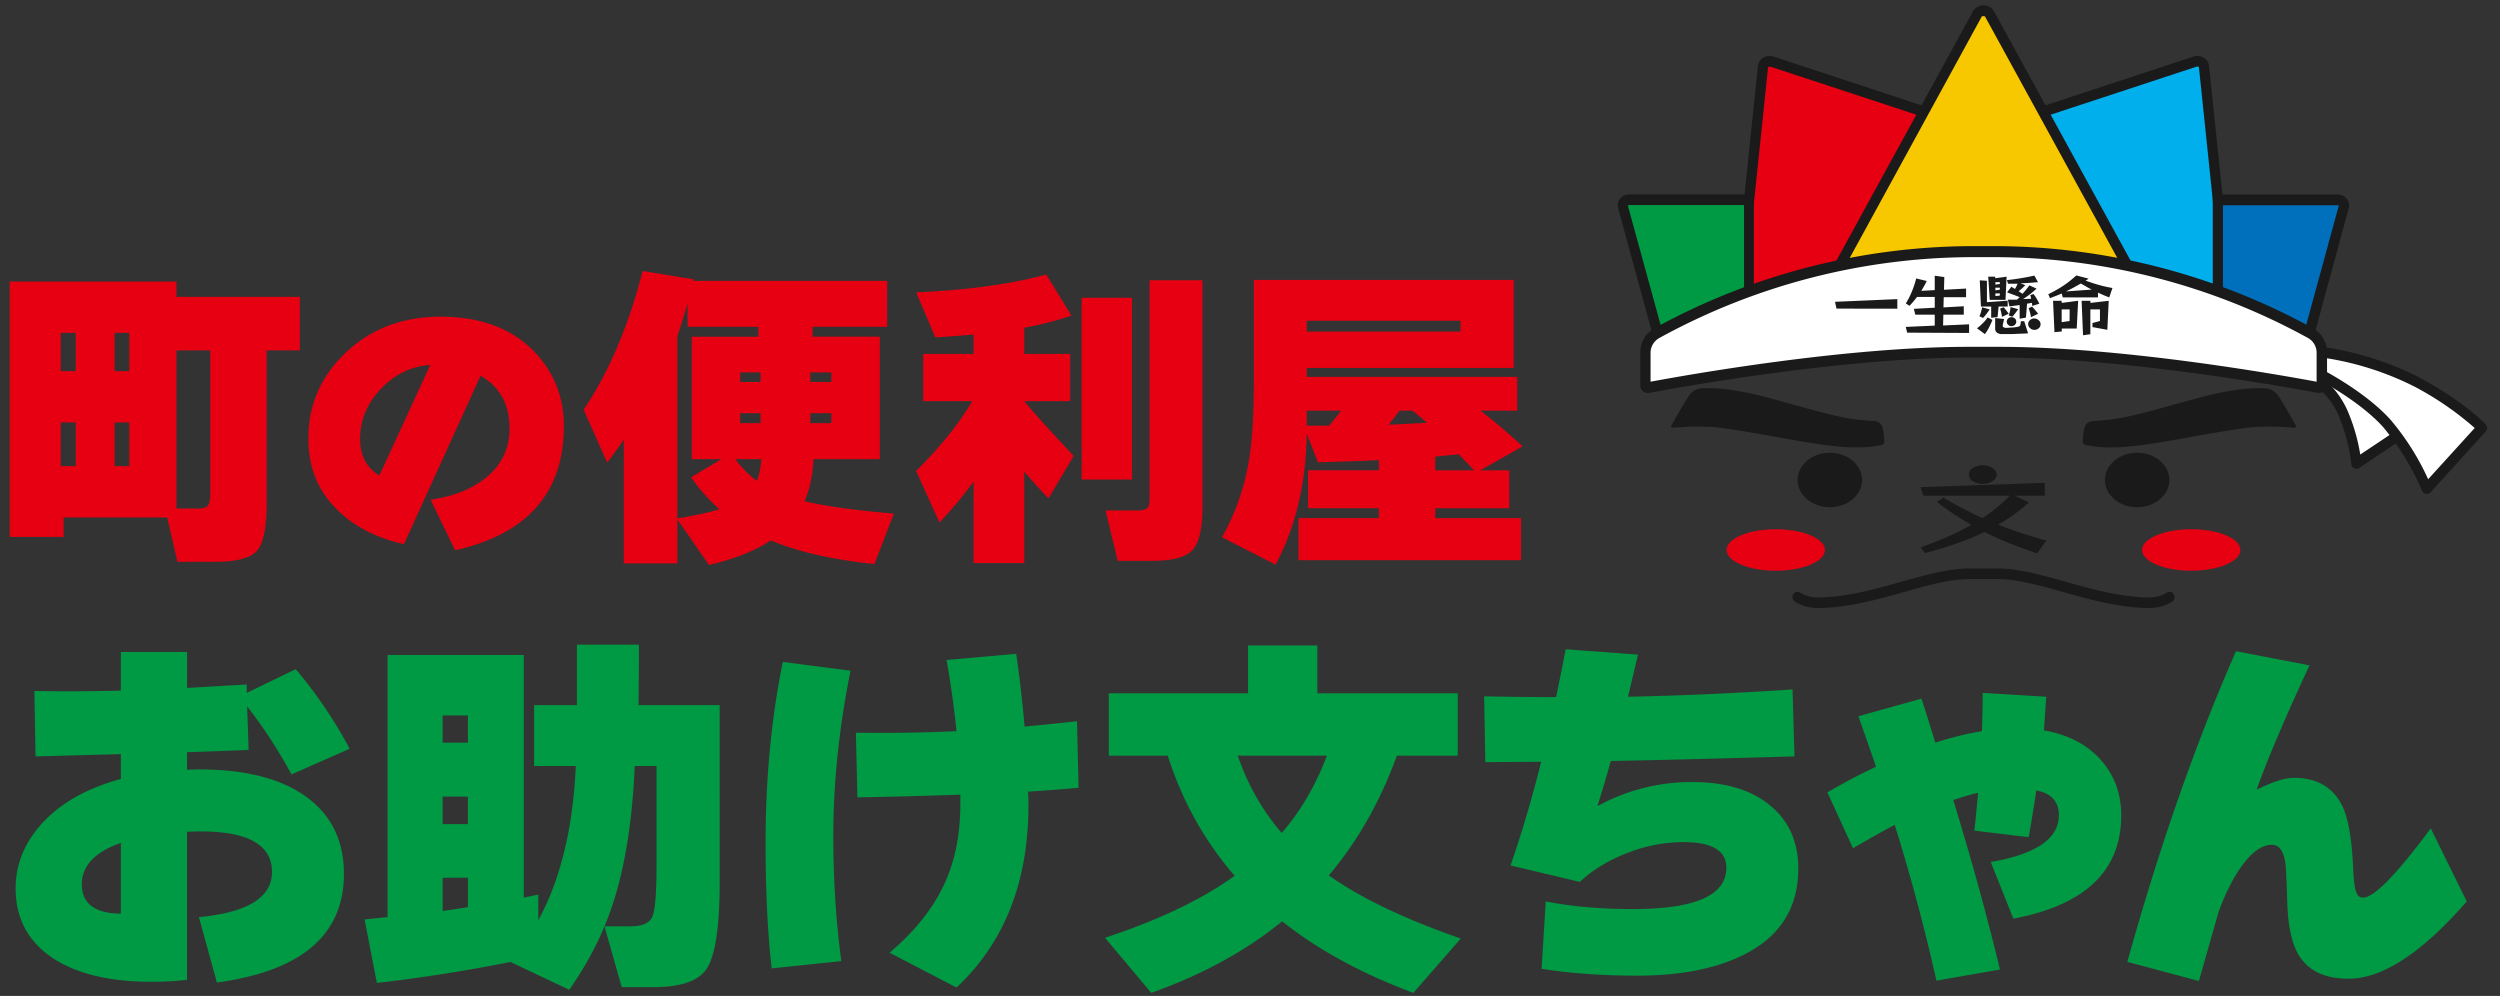 <?xml version="1.0" encoding="UTF-8"?> <svg xmlns="http://www.w3.org/2000/svg" version="1.1" id="レイヤー_1" x="0" y="0" width="251.021" height="100" xml:space="preserve"><rect width="100%" height="100%" fill="#333333" stroke="none"/><style>.st1{fill:#1a1a1a}.st2{fill:#e60012}.st3{fill:#094}.st7{fill:#fff}</style><switch><g><g id="文ちゃん_3_"><ellipse class="st1" cx="183.729" cy="48.194" rx="3.238" ry="2.737"></ellipse><ellipse class="st2" cx="178.302" cy="55.223" rx="4.936" ry="2.083"></ellipse><path class="st1" d="M189.208 44.389c0 .149-.173.265-.342.303-.844.166-1.704.243-2.564.231-3.584 0-9.415-1.491-14.129-2.035a26.341 26.341 0 00-4.166.063c-.149 0-.255-.115-.192-.226 0 0 1.299-2.314 1.809-3.045a1.73 1.73 0 011.352-.702 15.877 15.877 0 013.199.231c3.536.51 9.271 2.651 12.585 2.954.245 0 .813.087 1.256.101a.962.962 0 011.049.876c.084.41.133.829.143 1.249z"></path><ellipse class="st1" cx="214.59" cy="48.194" rx="3.238" ry="2.737"></ellipse><ellipse class="st2" cx="220.017" cy="55.223" rx="4.936" ry="2.083"></ellipse><path class="st1" d="M215.913 61.054c-3.021 0-5.951-.823-8.789-1.616-2.377-.669-4.618-1.294-6.538-1.294h-2.853c-1.924 0-4.161.625-6.533 1.294-2.838.794-5.773 1.616-8.794 1.616a4.334 4.334 0 01-2.189-.649.54.54 0 01-.159-.731.48.48 0 01.708-.164 3.428 3.428 0 001.641.481c2.887 0 5.749-.803 8.525-1.583 2.439-.683 4.748-1.328 6.803-1.328h2.853c2.054 0 4.363.645 6.803 1.328 2.776.779 5.643 1.583 8.525 1.583a3.367 3.367 0 001.64-.481.48.48 0 01.707.168.538.538 0 01-.159.731 4.339 4.339 0 01-2.191.645zM209.13 44.389c0 .149.173.265.342.303.844.166 1.704.243 2.564.231 3.584 0 9.415-1.491 14.13-2.035a26.341 26.341 0 014.166.063c.149 0 .255-.115.192-.226 0 0-1.299-2.314-1.809-3.045a1.73 1.73 0 00-1.352-.702 15.877 15.877 0 00-3.199.231c-3.536.51-9.271 2.651-12.585 2.954-.245 0-.813.087-1.256.101-.698.029-.938.284-1.068.852a6.962 6.962 0 00-.125 1.273zM204.54 55.565a86.672 86.672 0 01-2.689-.986 30.837 30.837 0 01-2.588-1.164c-.91.439-1.845.825-2.8 1.155-.994.346-2.053.667-3.175.962l-.438-.568a45.336 45.336 0 002.718-1.078c.811-.353 1.603-.75 2.372-1.188a30.355 30.355 0 01-1.746-1.073c-.577-.38-1.15-.789-1.717-1.232l.649-.443c.661.404 1.318.775 1.972 1.111.659.342 1.313.664 1.958.962.499-.328.98-.681 1.443-1.058.454-.369.884-.766 1.289-1.188h-8.66l-.289-.866 12.475-.433v1.299h-3.002l1.419.664c-.468.423-.96.82-1.472 1.188a17.58 17.58 0 01-1.631 1.054 46.63 46.63 0 002.444.876 51.16 51.16 0 002.405.722l-.937 1.284zm-4.06-7.909a.799.799 0 01-.414.664 1.887 1.887 0 01-1.958 0 .74.74 0 010-1.328 1.857 1.857 0 011.958 0c.244.134.4.386.414.664z"></path><path class="st2" d="M174.636 29.601l2.405-22.938a.674.674 0 01.904-.481l15.25 5.023v14.24l-18.559 4.156z"></path><path class="st1" d="M174.049 30.274l2.463-23.669a1.08 1.08 0 01.481-.779 1.267 1.267 0 011.092-.144l15.606 5.143v15.053l-19.642 4.396zm3.637-23.573a.209.209 0 00-.159.058l-2.309 22.183 17.444-3.906V11.598l-14.89-4.902a.283.283 0 00-.087-.014v.019z"></path><path class="st3" d="M166.419 33.42l-3.459-12.677a.592.592 0 01.649-.688h12.027v9.174l-9.217 4.191z"></path><path class="st1" d="M166.087 34.152l-3.618-13.264a1.022 1.022 0 01.164-.885c.227-.303.584-.481.962-.481h12.508v10.05l-10.016 4.58zM163.61 20.59a.187.187 0 00-.159.058l3.3 12.027 8.366-3.805v-8.28H163.61z"></path><path d="M223.683 29.601l-2.405-22.938a.673.673 0 00-.909-.481L205.123 11.2v14.24l18.56 4.161z" fill="#00afec"></path><path class="st1" d="M224.27 30.274l-19.638-4.397V10.824l15.602-5.143a1.25 1.25 0 011.092.149c.268.173.445.457.481.775l2.463 23.669zm-18.614-5.258l17.444 3.906-2.313-22.202a.311.311 0 00-.241-.024l-14.89 4.902v13.418z"></path><path d="M231.9 33.42l3.459-12.677a.592.592 0 00-.649-.688h-12.027v9.174l9.217 4.191z" fill="#006fbc"></path><path class="st1" d="M232.232 34.152l-10.055-4.575v-10.05h12.532c.379 0 .735.178.962.481.188.254.249.581.164.885l-3.603 13.259zm-9.03-5.268l8.342 3.805 3.3-12.08h-11.642v8.275z"></path><path d="M213.647 26.738L199.763 1.39a.722.722 0 00-1.208 0l-13.884 25.348 14.485 1.487 14.491-1.487z" fill="#f7c800"></path><path class="st1" d="M199.157 28.763l-15.323-1.578 14.274-26.06a1.23 1.23 0 012.102 0l14.274 26.06-15.327 1.578zM185.509 26.3l13.648 1.4 13.658-1.4-13.504-24.646a.378.378 0 00-.322 0L185.509 26.3z"></path><path class="st7" d="M232.881 38.385a7.757 7.757 0 012.492 3.368 18.348 18.348 0 011.227 4.811l4.859-3.243s-1.891-2.887-3.849-4.33a19.571 19.571 0 00-4.493-2.304l-.236 1.698z"></path><path class="st1" d="M236.6 47.069a.438.438 0 01-.221-.053.531.531 0 01-.289-.428 17.794 17.794 0 00-1.183-4.633 7.414 7.414 0 00-2.3-3.122.539.539 0 01-.231-.52l.216-1.717a.519.519 0 01.236-.38.483.483 0 01.433-.058c1.642.585 3.2 1.384 4.633 2.377 2.025 1.477 3.911 4.33 3.988 4.464a.57.57 0 01.082.404.545.545 0 01-.226.342l-4.859 3.243a.549.549 0 01-.279.081zm-3.17-8.929a8.773 8.773 0 012.405 3.392 18.675 18.675 0 011.155 4.108l3.728-2.487a17.912 17.912 0 00-3.425-3.752 18.375 18.375 0 00-3.777-2.011l-.086.75z"></path><path class="st7" d="M233.102 35.34s5.215.63 9.622 3.045 6.466 4.565 6.466 4.565l-5.537 6.105a26.178 26.178 0 00-3.993-6.533c-2.405-2.713-6.639-4.897-6.639-4.897l.081-2.285z"></path><path class="st1" d="M243.653 49.585h-.082a.528.528 0 01-.38-.318 25.975 25.975 0 00-3.897-6.379c-2.338-2.607-6.451-4.758-6.49-4.782a.52.52 0 01-.284-.481l.077-2.285a.545.545 0 01.178-.385.515.515 0 01.394-.125 30.825 30.825 0 019.814 3.103c4.44 2.405 6.509 4.575 6.596 4.662a.549.549 0 010 .741l-5.528 6.086a.518.518 0 01-.398.163zM233.55 37.308c1.015.558 4.373 2.487 6.49 4.849a25.642 25.642 0 013.767 5.961l4.676-5.143a31.23 31.23 0 00-5.98-4.123 30.087 30.087 0 00-8.905-2.887l-.048 1.343z"></path><path class="st7" d="M199.157 35.354h1.597c12.792 0 29.553 3.079 32.05 3.55a.25.25 0 00.317-.216V35.32a2.242 2.242 0 00-1.203-1.924 65.7 65.7 0 00-31.487-8.15h-2.506a65.7 65.7 0 00-31.487 8.15 2.242 2.242 0 00-1.203 1.924v3.368a.25.25 0 00.317.217c2.497-.481 19.243-3.55 32.05-3.55h1.555z"></path><path class="st1" d="M232.843 39.444a.742.742 0 01-.149 0c-1.924-.361-19.094-3.541-31.959-3.541h-3.151c-12.864 0-30.044 3.18-31.959 3.541a.762.762 0 01-.924-.741v-3.368a2.77 2.77 0 011.472-2.405 66.62 66.62 0 0131.752-8.217h2.506a66.622 66.622 0 0131.752 8.217 2.768 2.768 0 011.472 2.405v3.368a.76.76 0 01-.26.568.809.809 0 01-.552.173zm-34.937-13.625a65.558 65.558 0 00-31.237 8.087c-.55.277-.908.828-.938 1.443v2.978c3.743-.698 19.513-3.502 31.853-3.502h3.17c12.34 0 28.11 2.805 31.853 3.502V35.34a1.708 1.708 0 00-.938-1.443 65.541 65.541 0 00-31.256-8.077h-2.507z"></path><path class="st1" d="M184.397 30.986l-.144-.683 6.254-.269v.962l-6.11-.01zM191.493 33.401l-.14-.577 2.911-.13v-1.102h-1.953l-.144-.582 2.098-.115v-1.078h-1.78a9.998 9.998 0 01-.755.89l-.37-.241a6.96 6.96 0 00.447-.823 9.56 9.56 0 00.596-1.684l1.058.255a7.185 7.185 0 01-.265.51c-.091.164-.183.318-.279.481l1.347-.077v-1.443l.962.135-.034 1.275 2.218-.12v.866h-2.242l-.029 1.025 2.04-.115v.842h-2.049l-.029 1.087 2.612-.115v.866l-6.22-.03zM198.507 32.963c.219-.162.423-.342.611-.539.171-.168.324-.354.457-.553l.481.255a7.672 7.672 0 01-.337.746 4.188 4.188 0 01-.419.674l-.793-.583zm.246-1.207c.056-.123.103-.25.14-.38.038-.14.087-.313.14-.52l.746.216a10.97 10.97 0 01-.346.481c-.1.133-.209.258-.327.375l-.353-.172zm1.179.154v-1.131h-1.03l-.115-2.632.717.048v2.146l2.083-.149v.587h-.909l-.106 1.058-.64.073zm-.145-1.804l-.154-2.324h.702v.154l1.145-.154-.111 2.324h-1.582zm3.849 3.367l-.852.038-.837.034h-.88a.868.868 0 01-.558-.144.483.483 0 01-.178-.394v-1.073l.895.101-.135.606a.037.037 0 000 .029v.029a.168.168 0 00.111.173c.074.034.154.05.236.048h.029l.544-.034c.173 0 .327-.029.457-.048a.965.965 0 00.284-.072.228.228 0 00.111-.154c.024-.119.04-.24.048-.361h.337l.388 1.222zm-2.834-5.143h-.447v.245l.447-.058v-.187zm0 .554h-.447v.269l.447-.067v-.202zm0 .577h-.447v.269l.447-.053v-.216zm.207 2.353c0-.144-.043-.284-.067-.409-.024-.125-.067-.265-.111-.423l.361-.13c.202.25.37.467.505.649l-.688.313zm1.443.481a.425.425 0 01-.14.318.483.483 0 01-.342.135.454.454 0 01-.337-.135.433.433 0 010-.635.483.483 0 01.337-.13.482.482 0 01.342.13c.087.079.138.19.14.308v.009zm.337-.294V30.63l-1.025.135-.159-.674h.909l.289-.255-1.275-.481.428-.558c.064.031.125.066.183.106l.183.111.13-.241c.048-.091.091-.188.135-.284h-.962l-.111-.366c.481-.048.962-.115 1.443-.197.481-.082.904-.164 1.313-.255l.361.659c-.592.058-1.179.096-1.756.12l.481.183a4.917 4.917 0 01-.366.356l-.298.255c.173.111.298.197.38.26a7.88 7.88 0 00.693-.852l.722.327c-.216.202-.428.38-.63.539a8.461 8.461 0 01-.722.51l.809-.028a1.265 1.265 0 00-.038-.183c0-.063-.034-.125-.053-.188l.327-.106c.113.146.218.299.313.457.087.154.183.322.274.515l-.722.221c0-.111 0-.212-.029-.308l-.481.082-.115 1.4-.631.111zm-1.097-.322a3.49 3.49 0 00.115-.399c.029-.125.053-.274.077-.447l.755.212c-.111.159-.212.298-.298.414a5.036 5.036 0 01-.289.342l-.36-.122zm3.2.866a.525.525 0 01-.183.409.62.62 0 01-.433.168.611.611 0 01-.433-.168.538.538 0 01-.202-.399.53.53 0 01.183-.404.594.594 0 01.433-.173.603.603 0 01.433.173.512.512 0 01.202.404v-.01zm-.963-.698a4.752 4.752 0 00-.236-.9l.346-.159c.214.228.417.467.606.717l-.716.342zM211.785 29.865l-.582-.236-.548-.245v.481h-3.536l-.101-.394c-.183.077-.37.159-.568.231l-.611.236-.173-.394c.366-.183.707-.366 1.025-.553.314-.184.617-.385.909-.601.293-.216.592-.481.89-.731l1.227.322-.303.202c.481.168.904.308 1.328.428s.876.221 1.366.308l-.323.946zm-4.767 3.127v.293l-.731.067-.144-3.151h.866v.212l1.655-.212-.144 2.79h-1.502zm.794-1.924h-.803v1.28l.794-.115.009-1.165zm2.213-1.992a10.843 10.843 0 01-.529-.289l-.563-.322c-.255.149-.51.293-.755.423s-.481.26-.746.375l2.593-.187zm.077 3.767v-.409l.751-.202v-1.164h-.962v2.492l-.736.106-.144-3.464h.885v.212l1.838-.212-.14 2.915-1.492-.274z"></path></g><path class="st2" d="M16.79 51.96H6.385v1.953H.975V28.269h16.744v1.537h12.39v5.379h-3.33v15.239c0 2.561-.336 4.199-1.008 4.914-.672.715-2.065 1.072-4.178 1.072h-3.778l-1.025-4.45zM7.602 37.265v-3.842H6.097v3.842h1.505zm0 9.54V42.42H6.097v4.386h1.505zm5.378-9.54v-3.842h-1.473v3.842h1.473zm0 9.54V42.42h-1.473v4.386h1.473zm4.738-11.621v15.88h2.145c.533 0 .875-.107 1.024-.32.149-.213.224-.587.224-1.121V35.184h-3.393zM56.618 42.778c0 6.674-3.64 10.833-10.921 12.477l-2.466-5.079c2.309-.332 4.159-1.066 5.548-2.202 1.585-1.272 2.378-2.916 2.378-4.932 0-2.446-.969-4.217-2.906-5.313l-7.691 16.91c-2.623-.587-4.766-1.653-6.429-3.2-2.114-1.937-3.17-4.404-3.17-7.398 0-3.405 1.267-6.297 3.802-8.675 2.534-2.378 5.69-3.567 9.468-3.567 4.071 0 7.241 1.204 9.512 3.611 1.916 2.055 2.875 4.511 2.875 7.368zm-13.416-6.135c-1.918.137-3.572.94-4.961 2.407-1.39 1.468-2.084 3.141-2.084 5.02 0 1.684.646 2.907 1.938 3.67l5.107-11.097zM68.013 56.57h-5.378V44.148a80.74 80.74 0 01-1.665 2.305l-2.369-5.315c2.54-3.778 4.514-8.42 5.923-13.926l5.122.832-.032.16h19.465v4.61h-7.491v.993h6.755V46.1h-6.659c-.086 1.644-.384 3.053-.896 4.226 2.027.491 5.015.907 8.964 1.249l-1.953 5.058c-4.183-.427-7.651-1.217-10.405-2.369-1.58 1.046-3.65 1.868-6.211 2.465l-3.17-4.578v4.419zm0-22.826v18.312c1.9-.32 3.308-.629 4.226-.928a17.914 17.914 0 01-2.849-3.202l3.041-1.825h-2.977V33.808h6.691v-.993h-7.107v-2.369a55.546 55.546 0 01-1.025 3.298zm5.827 12.357a9.875 9.875 0 002.145 2.177c.256-.597.405-1.323.448-2.177H73.84zm2.529-7.748v-.96H74.32v.96h2.049zm0 4.131v-.993H74.32v.993h2.049zm7.108-4.131v-.96h-2.113v.96h2.113zm0 4.131v-.993h-2.113v.993h2.113zM97.755 48.342c-.94 1.324-2.081 2.7-3.426 4.13l-2.337-5.186c2.454-2.454 4.333-4.791 5.635-7.012h-4.93v-4.738h5.058v-1.953a86.108 86.108 0 01-3.842.288l-1.921-4.514c5.207-.234 9.562-.832 13.062-1.793l2.529 4.13a34.979 34.979 0 01-4.738 1.217v2.625h4.61v4.738h-4.61c.982 1.196 2.636 3.031 4.962 5.507l-2.529 4.258a52.404 52.404 0 01-2.433-2.689v9.188h-5.09v-8.196zm15.912-.192h-5.058V29.902h5.058V48.15zm7.075 2.753c0 2.134-.331 3.57-.992 4.306-.662.736-2.017 1.104-4.066 1.104h-3.458l-1.217-5.058h3.266c.533 0 .875-.128 1.024-.384.085-.149.128-.47.128-.96v-21.77h5.314v22.762zM152.725 56.25h-22.346v-4.226h8.068v-.993h-7.107v-3.81h7.107v-1.024c-1.729.085-3.767.16-6.115.224l-1.12-2.881c-.086 5.038-1.132 9.423-3.137 13.158l-5.379-2.753a23.552 23.552 0 002.689-7.588c.341-1.985.512-4.727.512-8.228v-10.02h26.092v8.836h-20.778v.896h21.13v3.394h-3.682a62.093 62.093 0 014.226 3.586l-4.258 2.401h2.914v3.81h-7.428v.993h8.612v4.225zm-6.083-22.955v-1.089h-15.431v1.089h15.431zm-13.19 9.445c.277-.32.683-.822 1.217-1.505h-3.458v1.505h2.241zm7.075-1.505c-.235.32-.598.79-1.089 1.409 1.003-.042 2.284-.106 3.842-.192a25.508 25.508 0 00-1.473-1.217h-1.28zm3.586 4.61v1.377h3.906l-1.537-1.601c-.534.043-1.324.118-2.369.224z"></path><g><path class="st3" d="M35.11 75.182l-5.84 2.574a50.397 50.397 0 00-4.457-6.839l.154 4.38c-1.742.077-3.804.154-6.186.23v1.767c.538-.025.935-.038 1.191-.038 4.661 0 8.253.916 10.776 2.747 2.522 1.831 3.784 4.412 3.784 7.741 0 6.122-4.252 9.758-12.755 10.911l-1.805-6.569c4.892-.461 7.338-1.972 7.338-4.534 0-2.715-2.395-4.072-7.184-4.072-.282 0-.73.013-1.345.038v14.868a31.41 31.41 0 01-3.611.192c-4.098 0-7.351-.768-9.758-2.305-2.562-1.664-3.842-4.02-3.842-7.068 0-2.407.884-4.585 2.651-6.531 1.869-2.049 4.508-3.535 7.914-4.457V75.72l-8.567.23-.115-6.569c2.74.052 5.634.038 8.683-.038v-3.88h6.646v3.611l5.993-.345v.845l4.918-2.382a45.266 45.266 0 015.417 7.99zM12.135 91.74v-7.107c-2.613.922-3.919 2.305-3.919 4.149.001 1.947 1.307 2.933 3.919 2.958zM51.323 96.581c-4.687.922-9.182 1.626-13.485 2.113l-1.229-6.377 2.305-.23V65.769H52.59v24.357a64.63 64.63 0 001.46-.307v2.574c2.228-4.072 3.483-9.233 3.765-15.483h-4.188v-6.108h4.303v-6.07h6.224c0 1.383-.013 3.407-.038 6.07h8.145V88.59c0 4.457-.436 7.351-1.306 8.683-.82 1.229-2.6 1.844-5.34 1.844h-3.189l-1.729-6.108c-.897 2.151-2.075 4.277-3.535 6.377l-5.84-2.766v-.039zm-4.342-22.014V71.84h-2.536v2.728h2.536zm0 8.183v-2.766h-2.536v2.766h2.536zm-2.535 8.722c.563-.077 1.408-.205 2.536-.385v-2.958h-2.536v3.343zm19.286-14.561c-.282 6.608-1.293 11.974-3.035 16.098h2.574c1.204 0 1.946-.32 2.228-.96.282-.64.423-2.344.423-5.11V76.911h-2.19zM85.4 67.344c-1.153 5.738-1.729 11.27-1.729 16.597 0 4.405.269 8.593.807 12.563l-6.992.73c-.41-3.509-.615-7.722-.615-12.64 0-6.403.576-12.448 1.729-18.134l6.8.884zm22.898 11.757c-1.716.154-3.407.282-5.071.384 0 .128.013.359.038.691v.653c0 7.709-2.408 13.818-7.223 18.326l-6.723-3.496c2.51-2.126 4.328-4.392 5.455-6.8 1.101-2.33 1.652-5.033 1.652-8.107v-.96a602.67 602.67 0 01-10.335.269l-.154-6.493c3.381.051 6.748 0 10.104-.154a96.033 96.033 0 00-.999-7.146l6.992-.615c.333 2.254.615 4.687.845 7.3 1.946-.179 3.701-.358 5.263-.538l.156 6.686zM140.262 75.873c-1.691 4.636-3.97 8.644-6.839 12.025 3.227 2.28 7.645 4.393 13.255 6.339l-4.764 5.455c-5.174-1.921-9.566-4.315-13.178-7.184-3.637 2.972-8.017 5.366-13.139 7.184l-4.649-5.532c5.379-1.768 9.72-3.842 13.024-6.224-3.023-3.483-5.263-7.504-6.723-12.063h-5.917v-6.262h13.984v-4.802h6.954v4.802h14.1v6.262h-6.108zm-11.564 7.761c1.921-2.228 3.432-4.815 4.533-7.761h-8.951c.999 2.92 2.471 5.508 4.418 7.761zM180.564 87.207c0 3.919-1.793 6.788-5.379 8.606-2.792 1.434-6.391 2.151-10.796 2.151-3.535 0-6.737-.23-9.605-.691l.423-6.762c2.612.513 5.532.768 8.759.768 6.249 0 9.374-1.383 9.374-4.149 0-1.716-1.434-2.574-4.303-2.574-1.921 0-3.823.372-5.705 1.114-1.883.743-3.452 1.704-4.706 2.881l-6.954-1.652a122.844 122.844 0 003.073-10.412l-5.609.038-.115-6.608c2.407.051 4.815.077 7.223.077.384-1.844.704-3.444.96-4.802l7.261.538c-.41 1.742-.743 3.15-.999 4.226 5.25-.102 10.757-.346 16.52-.73l.192 6.723c-8.017.231-14.164.384-18.441.461a115.07 115.07 0 01-1.345 4.533c2.971-1.613 6.133-2.42 9.489-2.42 3.458 0 6.134.832 8.03 2.497 1.769 1.538 2.653 3.6 2.653 6.187zM212.99 81.867c0 5.558-3.611 9.016-10.834 10.373l-2.267-5.686c4.559-.794 6.839-2.356 6.839-4.687 0-1.383-.756-2.215-2.267-2.497a131.367 131.367 0 01-.768 4.687l-5.455-.653c.051-.358.179-1.626.384-3.804-.743.18-1.575.423-2.497.73 1.844 6.019 3.406 11.693 4.687 17.02l-6.377 1.114a201.66 201.66 0 00-4.188-15.637c-.897.461-2.292 1.243-4.188 2.344l-2.574-5.609a61.235 61.235 0 014.879-2.574 377.365 377.365 0 00-1.767-5.071l6.339-1.767c.512 1.589.973 3.061 1.383 4.418 1.691-.538 3.253-.922 4.687-1.153.051-1.869.077-3.15.077-3.842l6.378.384c-.052.717-.128 1.844-.231 3.381 2.484.436 4.418 1.46 5.802 3.073 1.304 1.512 1.958 3.33 1.958 5.456zM247.682 90.511c-4.508 5.174-8.466 7.761-11.872 7.761-2.28 0-3.906-.73-4.879-2.19-.768-1.153-1.191-2.952-1.268-5.398-.077-2.445-.141-3.784-.192-4.015-.179-1.229-.628-1.844-1.345-1.844-.922 0-1.857.609-2.804 1.825-.948 1.217-1.793 2.837-2.536 4.86-.051.154-.717 2.485-1.998 6.992l-7.185-1.921c3.202-11.526 6.839-21.924 10.911-31.196l7.377 1.422c-2.51 5.404-4.278 9.566-5.302 12.486 1.588-.794 2.83-1.191 3.727-1.191 2.356 0 3.996.974 4.917 2.92.563 1.229.909 3.24 1.038 6.032.051 1.204.14 1.998.269 2.382.128.461.371.691.73.691 1.101 0 3.367-2.318 6.8-6.954l3.612 7.338z"></path></g><path fill="none" d="M0 0h251.021v100H0z"></path></g></switch></svg> 
